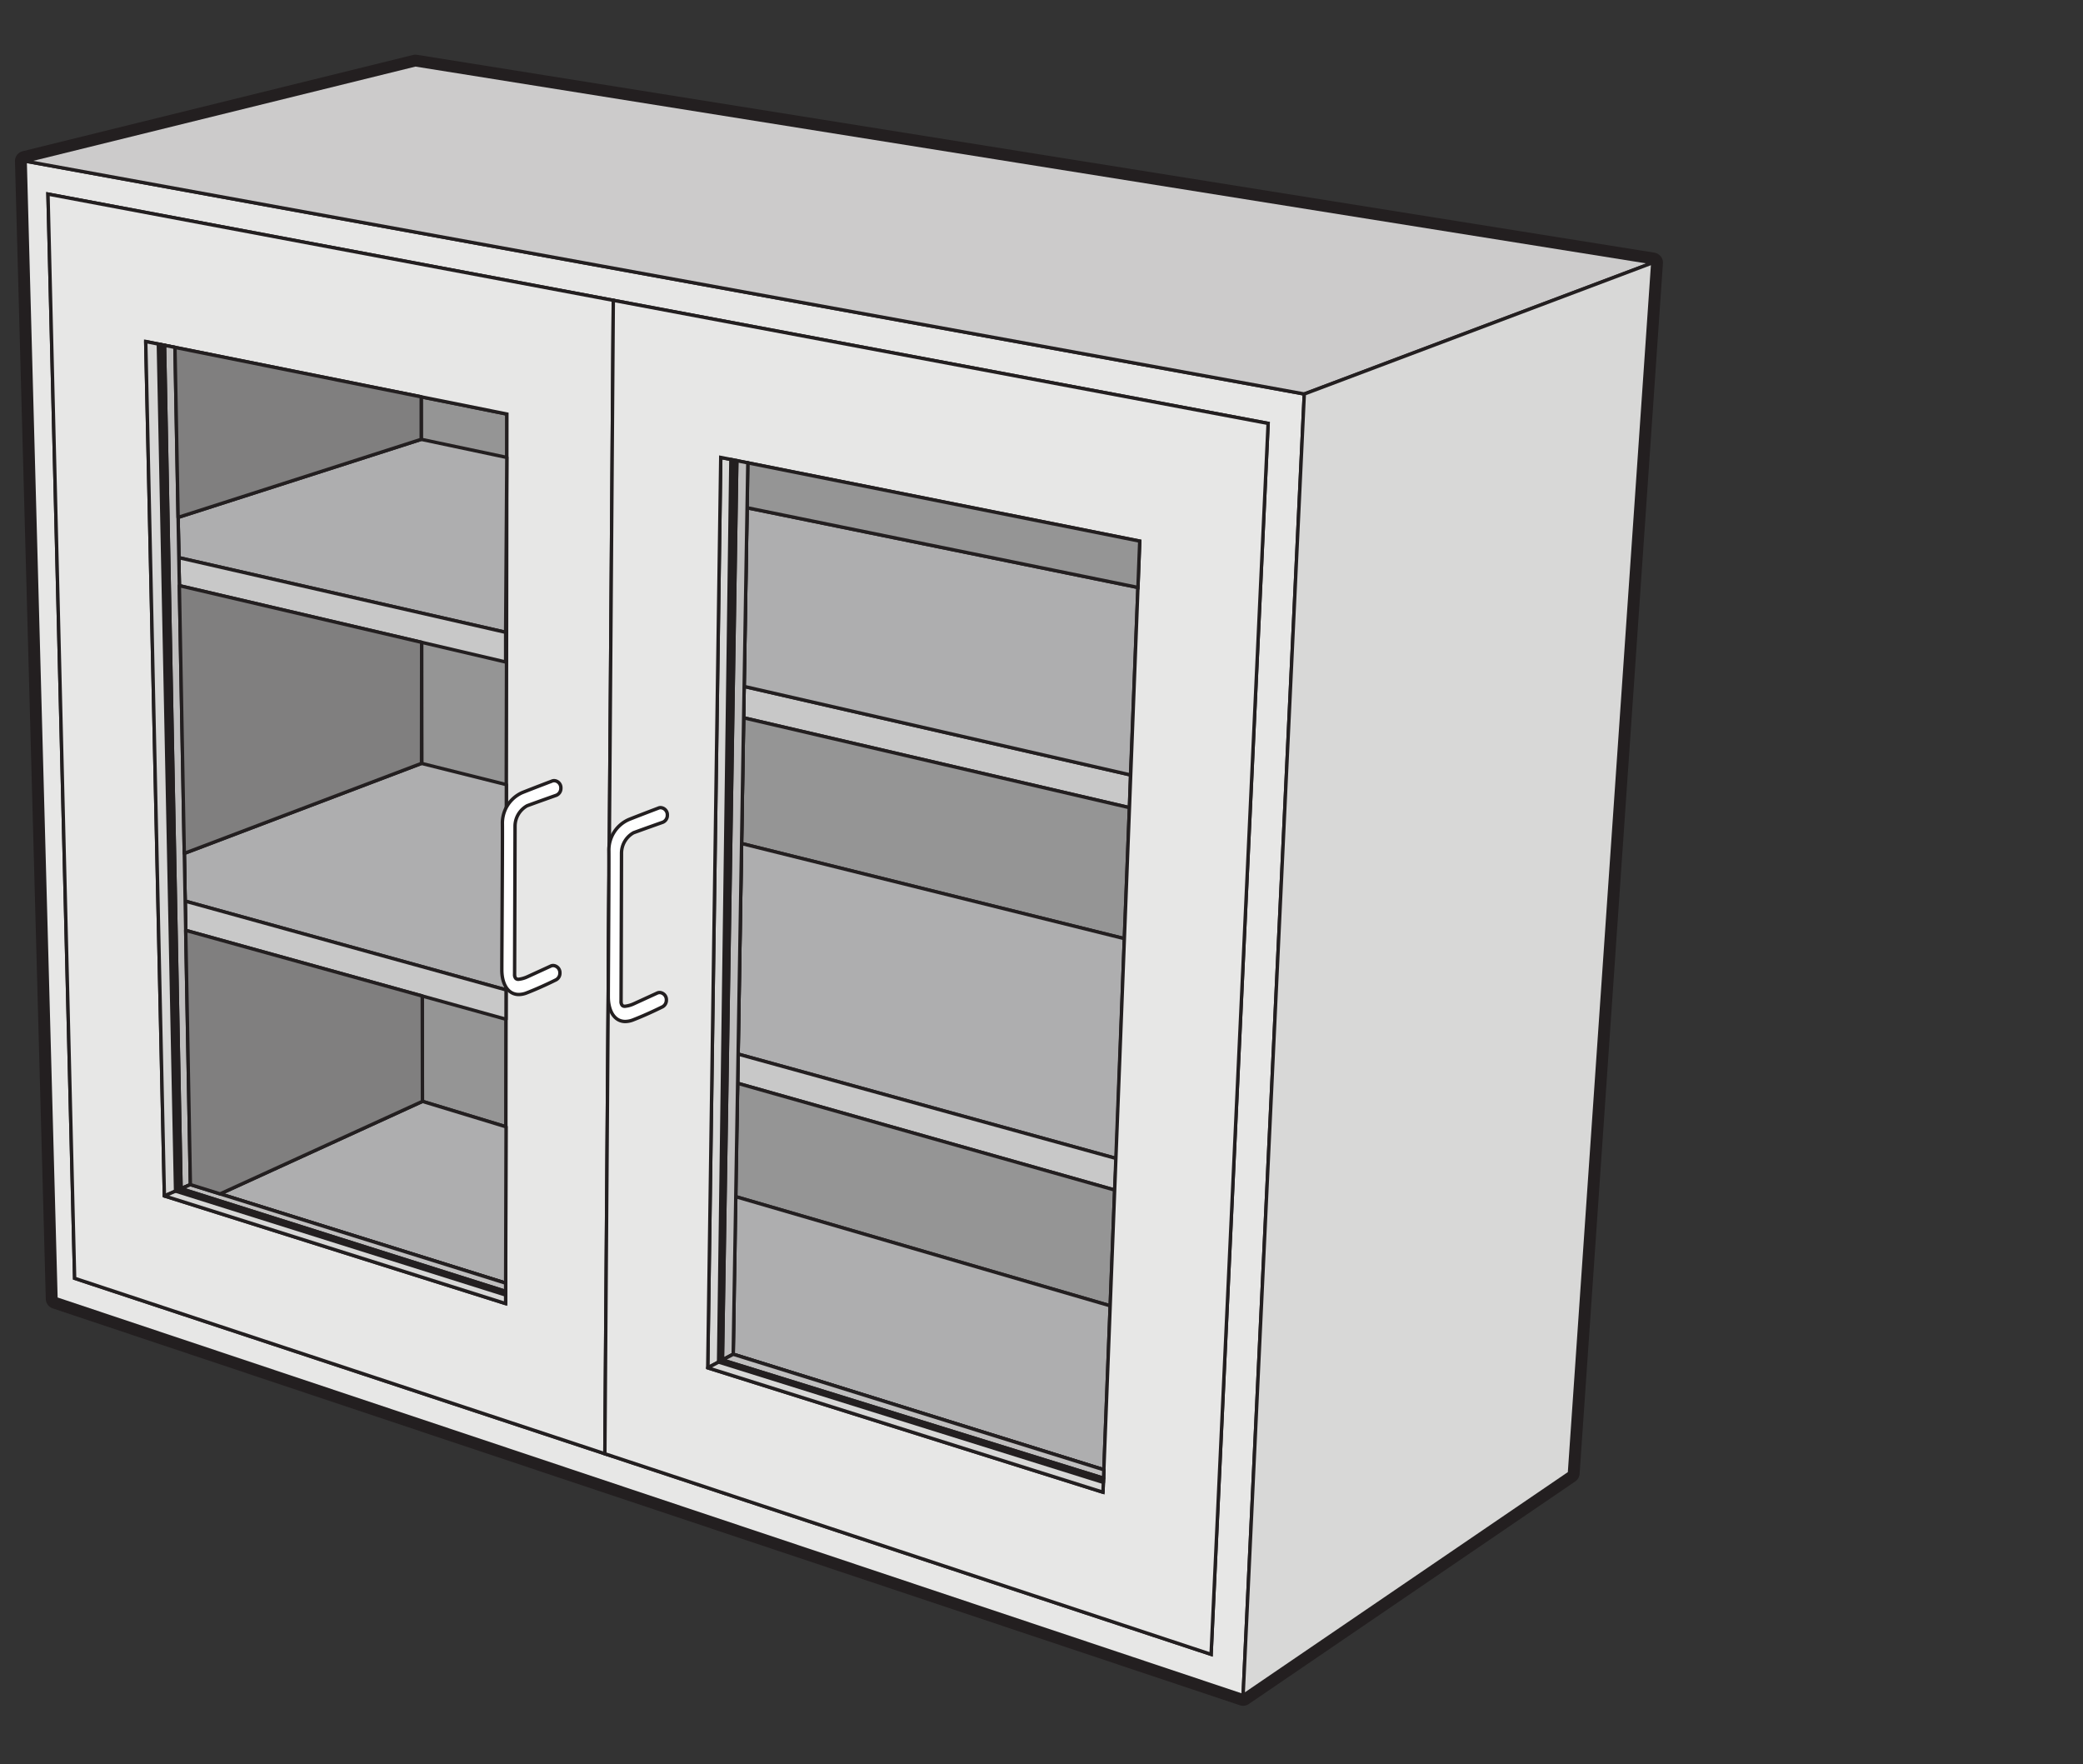 <svg id="Layer_1" data-name="Layer 1" xmlns="http://www.w3.org/2000/svg" viewBox="0 0 307 260">
  <rect x="0" y="0" width="307" height="260" fill="#333333" stroke="none"/>
  <defs>
    <style>
      .cls-1 {
        fill: #231f20;
      }

      .cls-2 {
        fill: #959595;
      }

      .cls-3 {
        fill: #e7e7e6;
      }

      .cls-4 {
        fill: #cccbcb;
      }

      .cls-5 {
        fill: #d8d8d7;
      }

      .cls-6 {
        fill: #c8c8c8;
      }

      .cls-7 {
        fill: #aeaeaf;
      }

      .cls-8 {
        fill: #bfbebe;
      }

      .cls-9 {
        fill: #807f7f;
      }

      .cls-10 {
        fill: #fff;
      }
    </style>
  </defs>
  <title>Teclab Wall Cabinet 3630</title>
  <g>
    <path class="cls-1" d="M183.211,251.387a1.503,1.503,0,0,1-.475-.077L7.773,192.822a1.501,1.501,0,0,1-1.024-1.382L2.206,23.781a1.5,1.5,0,0,1,1.14-1.496L60.865,8.102a1.503,1.503,0,0,1,.596-.025L243.829,37.235a1.5,1.5,0,0,1,1.259,1.584L232.81,217.193a1.501,1.501,0,0,1-.651,1.136l-48.103,32.797A1.501,1.501,0,0,1,183.211,251.387ZM9.719,190.309l173.261,57.92,46.886-31.968,12.135-176.28L61.288,11.087l-56.05,13.82Z"/>
    <g>
      <polygon class="cls-2" points="62.081 58.483 62.262 162.313 74.587 166.062 74.707 61.019 62.081 58.483"/>
      <path class="cls-1" d="M74.587,166.312a.267.267,0,0,1-.073-.011l-12.325-3.749a.251.251,0,0,1-.177-.239l-.181-103.83a.252.252,0,0,1,.092-.194.256.256,0,0,1,.208-.052l12.626,2.536a.25.25,0,0,1,.201.245l-.121,105.043a.25.25,0,0,1-.25.25Zm-12.075-4.185,11.825,3.598.12-104.501L62.331,58.789Z"/>
    </g>
    <g>
      <path class="cls-3" d="M192.231,58.065l-9.02,191.822L8.248,191.399,3.706,23.741ZM7.072,28.603l3.927,159.785,167.498,55.42L186.901,62.397Z"/>
      <path class="cls-1" d="M183.445,250.229,8.003,191.581,3.447,23.44,192.49,57.858ZM8.494,191.217l174.483,58.328L191.97,58.272,3.964,24.041Zm170.237,52.932L10.754,188.57l-.004-.176L6.814,28.3l.304.058L187.16,62.191l-.01.217ZM11.245,188.206l167.018,55.261,8.378-180.865L7.329,28.906Z"/>
    </g>
    <g>
      <path class="cls-3" d="M90.392,44.261,89.146,214.245l-78.147-25.856L7.072,28.603ZM21.478,50.331l2.75,125.917,50.292,15.864L74.707,61.019Z"/>
      <path class="cls-1" d="M89.393,214.59,10.754,188.57l-.004-.176L6.814,28.3l83.83,15.754-.001.209ZM11.245,188.206l77.654,25.693L90.141,44.468,7.329,28.906ZM74.77,192.453,23.982,176.432,21.221,50.024l53.736,10.79v.205Zm-50.296-16.39,49.797,15.708.185-130.547L21.735,50.637Z"/>
    </g>
    <g>
      <polygon class="cls-4" points="61.225 9.558 3.706 23.741 192.231 58.065 243.592 38.716 61.225 9.558"/>
      <path class="cls-1" d="M192.254,58.324l-.068-.013L3.661,23.987l-.015-.489L61.214,9.303l.05.008L243.631,38.47l.049.481ZM4.899,23.704,192.207,57.807l50.416-18.992L61.235,9.813Z"/>
    </g>
    <g>
      <polygon class="cls-5" points="243.592 38.716 231.313 217.09 183.211 249.887 192.231 58.065 243.592 38.716"/>
      <path class="cls-1" d="M182.938,250.376l9.051-192.487.154-.058,51.726-19.486L231.554,217.228Zm9.535-192.135-8.988,191.157,47.588-32.446L243.316,39.087Z"/>
    </g>
    <g>
      <polygon class="cls-6" points="109.677 101.164 109.677 101.164 166.619 114.207 166.46 119.025 109.602 105.786 109.677 101.164"/>
      <path class="cls-1" d="M166.7,119.337l-57.352-13.354.085-5.132,57.442,13.158Zm-56.845-13.749L166.22,118.712l.142-4.308-56.44-12.928Z"/>
    </g>
    <g>
      <polygon class="cls-7" points="110.11 74.832 167.714 86.578 166.619 114.207 109.677 101.164 110.11 74.832"/>
      <path class="cls-1" d="M166.857,114.518l-57.432-13.156.44-26.835.295.06,57.812,11.789Zm-56.926-13.552,56.45,12.93L167.456,86.78,110.355,75.137Z"/>
    </g>
    <g>
      <polygon class="cls-2" points="166.46 119.025 165.706 138.329 109.297 124.313 109.602 105.786 166.46 119.025"/>
      <path class="cls-1" d="M165.944,138.645l-56.9-14.138.313-19.035,57.362,13.356ZM109.55,124.119l55.917,13.893.734-18.791-56.356-13.122Z"/>
    </g>
    <g>
      <polygon class="cls-7" points="165.706 138.329 164.52 170.73 108.788 155.346 109.297 124.313 165.706 138.329"/>
      <path class="cls-1" d="M164.758,171.055l-56.224-15.52.518-31.541,56.911,14.141Zm-55.717-15.899,55.241,15.248,1.167-31.883-55.907-13.891Z"/>
    </g>
    <g>
      <polygon class="cls-6" points="164.52 170.73 164.282 175.378 108.717 159.648 108.788 155.346 164.52 170.73"/>
      <path class="cls-1" d="M164.516,175.705,108.464,159.836l.079-4.817,56.236,15.524ZM108.97,159.46l55.079,15.593.21-4.135-55.227-15.244Z"/>
    </g>
    <g>
      <polygon class="cls-2" points="164.282 175.378 163.623 192.44 108.348 176.332 108.717 159.648 164.282 175.378"/>
      <path class="cls-1" d="M163.86,192.77l-55.767-16.251.381-17.199L164.54,175.191ZM108.602,176.145,163.385,192.11l.64-16.545L108.96,159.977Z"/>
    </g>
    <g>
      <polygon class="cls-7" points="163.623 192.44 162.689 216.607 162.689 216.607 108.061 199.581 108.348 176.332 163.623 192.44"/>
      <path class="cls-1" d="M162.926,216.943l-.311-.097-54.806-17.081L108.102,176,163.88,192.254ZM108.314,199.397l54.138,16.874.914-23.645-54.773-15.962Z"/>
    </g>
    <g>
      <polygon class="cls-7" points="62.262 162.313 32.438 175.949 74.525 189.101 74.587 166.062 62.262 162.313"/>
      <path class="cls-1" d="M74.525,189.351a.243.243,0,0,1-.074-.012L32.363,176.187a.25.25,0,0,1-.029-.466l29.824-13.636a.252.252,0,0,1,.177-.012l12.325,3.749a.251.251,0,0,1,.177.24l-.061,23.039a.25.25,0,0,1-.25.249Zm-41.39-13.446,41.141,12.856.06-22.514L62.28,162.58Z"/>
    </g>
    <g>
      <polygon class="cls-7" points="62.127 112.504 27.162 125.767 27.292 132.8 74.587 145.883 74.63 115.634 62.127 112.504"/>
      <path class="cls-1" d="M74.587,146.133a.258.258,0,0,1-.067-.009l-47.295-13.083a.25.25,0,0,1-.183-.236l-.13-7.033a.249.249,0,0,1,.162-.238L62.038,112.271a.24.24,0,0,1,.149-.009l12.503,3.13a.25.25,0,0,1,.19.242l-.043,30.249a.249.249,0,0,1-.25.25ZM27.538,132.609l46.799,12.946.042-29.726-12.237-3.063L27.415,125.939Z"/>
    </g>
    <g>
      <polygon class="cls-6" points="27.292 132.8 27.371 137.114 74.58 150.212 74.587 145.883 27.292 132.8"/>
      <path class="cls-1" d="M74.58,150.462a.263.263,0,0,1-.067-.009L27.304,137.355a.25.25,0,0,1-.183-.236l-.08-4.314a.25.25,0,0,1,.316-.246l47.295,13.083a.251.251,0,0,1,.184.241l-.006,4.329a.25.25,0,0,1-.25.25Zm-46.962-13.54,46.713,12.961.005-3.81L27.547,133.13Z"/>
    </g>
    <g>
      <polygon class="cls-7" points="62.081 64.748 26.25 76.25 26.359 82.184 74.524 93.185 74.698 67.415 62.081 64.748"/>
      <path class="cls-1" d="M74.524,93.435a.24.24,0,0,1-.056-.006l-48.165-11.001a.25.25,0,0,1-.194-.239L26,76.254a.251.251,0,0,1,.174-.243L62.005,64.509a.248.248,0,0,1,.128-.006L74.75,67.17a.25.25,0,0,1,.198.247l-.174,25.77a.249.249,0,0,1-.25.248ZM26.605,81.984,74.276,92.872l.171-25.255L62.094,65.006,26.503,76.431Z"/>
    </g>
    <g>
      <polygon class="cls-6" points="26.359 82.184 26.435 86.311 74.524 97.56 74.524 93.185 26.359 82.184"/>
      <path class="cls-1" d="M74.524,97.81a.221.221,0,0,1-.057-.007L26.378,86.554a.249.249,0,0,1-.193-.238l-.076-4.127a.249.249,0,0,1,.306-.249L74.58,92.941a.25.25,0,0,1,.194.244V97.56a.25.25,0,0,1-.25.25ZM26.681,86.112,74.274,97.245v-3.86L26.615,82.499Z"/>
    </g>
    <g>
      <polygon class="cls-5" points="106.228 67.415 104.311 201.581 108.061 199.581 110.218 68.211 106.228 67.415"/>
      <path class="cls-1" d="M104.311,201.831a.251.251,0,0,1-.25-.254l1.917-134.166a.25.25,0,0,1,.093-.19.253.253,0,0,1,.206-.051l3.99.797a.25.25,0,0,1,.201.249l-2.157,131.369a.251.251,0,0,1-.132.217l-3.75,2A.25.25,0,0,1,104.311,201.831Zm2.163-134.112-1.907,133.442,3.247-1.731L109.965,68.415Z"/>
    </g>
    <g>
      <path class="cls-3" d="M186.901,62.397l-8.404,181.411L89.146,214.245,90.392,44.261Zm-80.672,5.018-1.917,134.166,58.25,18.334,5.417-140.167Z"/>
      <path class="cls-1" d="M178.731,244.149,88.895,214.425,90.145,43.96l.294.055L187.16,62.191l-.01.217Zm-89.334-30.084,88.865,29.403,8.378-180.865L90.64,44.562Zm73.401,6.187-58.74-18.488.002-.186,1.921-134.466L168.236,79.544l-.008.213ZM104.564,201.398l57.76,18.18L167.72,79.951,106.474,67.718Z"/>
    </g>
    <g>
      <polygon class="cls-2" points="167.978 79.748 167.714 86.578 110.11 74.832 110.218 68.211 167.978 79.748"/>
      <path class="cls-1" d="M167.953,86.881,109.857,75.035l.117-7.127L168.236,79.544ZM110.364,74.628l57.112,11.646.244-6.323L110.464,68.515Z"/>
    </g>
    <g>
      <polygon class="cls-8" points="110.218 68.211 108.596 67.887 106.477 200.426 108.061 199.581 110.218 68.211"/>
      <path class="cls-1" d="M106.477,200.676a.25.25,0,0,1-.25-.254l2.119-132.539a.251.251,0,0,1,.299-.241l1.622.324a.25.25,0,0,1,.201.249l-2.157,131.369a.25.25,0,0,1-.132.217l-1.585.846A.25.25,0,0,1,106.477,200.676ZM108.841,68.191l-2.107,131.815,1.08-.577L109.965,68.415Z"/>
    </g>
    <g>
      <polygon class="cls-1" points="107.72 67.712 108.596 67.887 106.477 200.426 105.907 200.73 107.72 67.712"/>
      <path class="cls-1" d="M105.907,200.98a.251.251,0,0,1-.25-.253L107.47,67.709a.25.25,0,0,1,.299-.242l.876.175a.25.25,0,0,1,.201.249L106.727,200.43a.251.251,0,0,1-.132.217l-.569.304A.25.25,0,0,1,105.907,200.98ZM107.966,68.016,106.163,200.31l.066-.035,2.113-132.184Z"/>
    </g>
    <g>
      <polygon class="cls-5" points="104.311 201.581 162.561 219.915 162.689 216.607 108.061 199.581 104.311 201.581"/>
      <path class="cls-1" d="M162.561,220.165a.252.252,0,0,1-.075-.012l-58.25-18.334a.25.25,0,0,1-.043-.459l3.75-2a.25.25,0,0,1,.192-.018l54.628,17.026a.25.25,0,0,1,.176.248l-.128,3.308a.251.251,0,0,1-.25.24ZM104.955,201.521l57.369,18.057.108-2.789L108.087,199.85Z"/>
    </g>
    <g>
      <polygon class="cls-8" points="108.061 199.581 106.477 200.426 162.641 217.848 162.689 216.607 108.061 199.581"/>
      <path class="cls-1" d="M162.641,218.098a.259.259,0,0,1-.074-.011L106.403,200.665a.25.25,0,0,1-.044-.46l1.584-.846a.25.25,0,0,1,.192-.018l54.628,17.026a.25.25,0,0,1,.176.248l-.048,1.241a.25.25,0,0,1-.25.24Zm-55.519-17.733,55.281,17.148.028-.724L108.087,199.85Z"/>
    </g>
    <g>
      <polygon class="cls-1" points="105.907 200.73 106.477 200.426 162.641 217.848 162.617 218.469 105.907 200.73"/>
      <path class="cls-1" d="M162.617,218.719a.246.246,0,0,1-.075-.012l-56.71-17.739a.25.25,0,0,1-.043-.459l.569-.304a.25.25,0,0,1,.192-.018l56.164,17.422a.25.25,0,0,1,.176.248l-.024.621a.25.25,0,0,1-.249.24ZM122.5,205.658l39.88,12.475.004-.103Z"/>
    </g>
    <g>
      <polygon class="cls-5" points="21.478 50.331 24.228 176.248 28.061 174.581 25.788 51.196 21.478 50.331"/>
      <path class="cls-1" d="M24.228,176.498a.25.25,0,0,1-.25-.245l-2.75-125.917a.25.25,0,0,1,.299-.25l4.311.865a.251.251,0,0,1,.201.241l2.273,123.384a.251.251,0,0,1-.15.234l-3.833,1.667A.256.256,0,0,1,24.228,176.498ZM21.735,50.637,24.47,175.87l3.338-1.452L25.542,51.402Z"/>
    </g>
    <g>
      <polygon class="cls-8" points="25.788 51.196 24.25 50.887 26.687 175.178 28.061 174.581 25.788 51.196"/>
      <path class="cls-1" d="M26.687,175.428a.254.254,0,0,1-.135-.04.251.251,0,0,1-.115-.206L24,50.892a.25.25,0,0,1,.09-.196.253.253,0,0,1,.21-.054l1.538.309a.251.251,0,0,1,.201.241l2.273,123.384a.251.251,0,0,1-.15.234l-1.374.598A.254.254,0,0,1,26.687,175.428ZM24.506,51.194,26.93,174.8l.878-.382L25.542,51.402Z"/>
    </g>
    <g>
      <polygon class="cls-1" points="23.337 50.704 24.25 50.887 26.687 175.178 25.873 175.533 23.337 50.704"/>
      <path class="cls-1" d="M25.873,175.783a.254.254,0,0,1-.135-.04.251.251,0,0,1-.115-.206L23.087,50.709a.25.25,0,0,1,.299-.25l.913.184a.25.25,0,0,1,.201.24l2.437,124.291a.251.251,0,0,1-.15.234l-.814.354A.254.254,0,0,1,25.873,175.783ZM23.593,51.01l2.523,124.144.318-.139L24.005,51.093Z"/>
    </g>
    <g>
      <polygon class="cls-5" points="24.228 176.248 74.521 192.112 74.525 189.101 28.061 174.581 24.228 176.248"/>
      <path class="cls-1" d="M74.521,192.362a.252.252,0,0,1-.075-.012L24.153,176.486a.25.25,0,0,1-.024-.468l3.833-1.667a.246.246,0,0,1,.174-.009L74.6,188.863a.249.249,0,0,1,.175.238l-.004,3.011a.25.25,0,0,1-.25.25ZM24.941,176.21l49.33,15.561.004-2.486L28.076,174.847Z"/>
    </g>
    <g>
      <polygon class="cls-8" points="28.061 174.581 26.687 175.178 74.523 190.315 74.525 189.101 28.061 174.581"/>
      <path class="cls-1" d="M74.523,190.565a.246.246,0,0,1-.075-.012L26.611,175.417a.25.25,0,0,1-.024-.468l1.374-.598a.246.246,0,0,1,.174-.009L74.6,188.863a.249.249,0,0,1,.175.239l-.002,1.214a.249.249,0,0,1-.25.25Zm-47.124-15.424,46.874,14.833.002-.689L28.076,174.847Z"/>
    </g>
    <g>
      <polygon class="cls-1" points="25.873 175.533 26.687 175.178 74.523 190.315 74.523 190.849 25.873 175.533"/>
      <path class="cls-1" d="M74.523,191.099a.252.252,0,0,1-.076-.012L25.799,175.771a.25.25,0,0,1-.025-.468l.814-.354a.253.253,0,0,1,.175-.009l47.836,15.137a.25.25,0,0,1,.174.238l0,.534a.25.25,0,0,1-.25.25ZM26.586,175.495l47.687,15.014v-.01L26.701,175.445Z"/>
    </g>
    <g>
      <polygon class="cls-9" points="27.371 137.114 28.061 174.581 32.438 175.949 62.262 162.313 62.235 146.787 27.371 137.114"/>
      <path class="cls-1" d="M32.438,176.199a.244.244,0,0,1-.075-.012l-4.376-1.368a.249.249,0,0,1-.176-.233l-.69-37.467a.251.251,0,0,1,.317-.246l34.864,9.673a.251.251,0,0,1,.183.241l.027,15.526a.249.249,0,0,1-.146.228L32.542,176.176A.258.258,0,0,1,32.438,176.199Zm-4.13-1.803,4.113,1.286,29.591-13.529-.027-15.176-34.358-9.533Z"/>
    </g>
    <g>
      <polygon class="cls-9" points="62.081 58.483 25.788 51.196 26.25 76.25 62.081 64.748 62.081 58.483"/>
      <path class="cls-1" d="M26.25,76.5a.247.247,0,0,1-.145-.047A.25.25,0,0,1,26,76.254l-.461-25.054a.249.249,0,0,1,.09-.196.253.253,0,0,1,.21-.054L62.13,58.238a.25.25,0,0,1,.201.245v6.265a.251.251,0,0,1-.173.238L26.326,76.488A.258.258,0,0,1,26.25,76.5Zm-.206-24.997.45,24.406L61.831,64.565V58.688Z"/>
    </g>
    <g>
      <polygon class="cls-9" points="62.144 94.664 26.435 86.311 27.162 125.767 62.127 112.504 62.144 94.664"/>
      <path class="cls-1" d="M27.162,126.017a.25.25,0,0,1-.25-.245l-.727-39.456a.25.25,0,0,1,.307-.248L62.201,94.42a.249.249,0,0,1,.193.243l-.017,17.841a.249.249,0,0,1-.162.233L27.251,126.001A.244.244,0,0,1,27.162,126.017Zm-.471-39.39.714,38.78,34.471-13.076.017-17.47Z"/>
    </g>
    <g>
      <path class="cls-10" d="M77.76,143.938c-1.317.534-1.919.602-1.916-.37.007-1.95.065-20.298.065-21.799a3.463,3.463,0,0,1,1.778-3.021c1.486-.55,4.308-1.547,4.308-1.547a1.102,1.102,0,0,0,.669-1.048,1.05,1.05,0,0,0-.983-1.105.89.89,0,0,0-.383.087s-2.704,1.023-4.33,1.676a4.89,4.89,0,0,0-2.921,4.614c.031,2.261-.086,19.006-.086,21.537,0,2.397,1.279,4.29,3.671,3.363,2.15-.833,4.222-1.876,4.222-1.876a1.103,1.103,0,0,0,.669-1.048,1.05,1.05,0,0,0-.983-1.107.88.88,0,0,0-.383.088Z"/>
      <path class="cls-1" d="M76.466,146.815c-1.648,0-2.755-1.549-2.755-3.853,0-.914.015-3.683.033-6.954.032-5.854.073-13.138.053-14.58a5.174,5.174,0,0,1,3.079-4.85c1.61-.645,4.308-1.667,4.335-1.677a1.1,1.1,0,0,1,.471-.103,1.3,1.3,0,0,1,1.233,1.355,1.351,1.351,0,0,1-.831,1.282c-.033.012-2.843,1.004-4.31,1.547a3.212,3.212,0,0,0-1.615,2.787c0,1.491-.056,19.634-.065,21.8-.001.281.054.397.101.443.015.015.061.061.213.061a4.28,4.28,0,0,0,1.257-.367l3.386-1.552a1.124,1.124,0,0,1,.487-.11,1.301,1.301,0,0,1,1.233,1.357,1.354,1.354,0,0,1-.831,1.282c.003,0-2.083,1.047-4.22,1.875A3.505,3.505,0,0,1,76.466,146.815Zm5.215-31.517a.64.64,0,0,0-.276.063c-.045.018-2.738,1.038-4.344,1.682a4.663,4.663,0,0,0-2.765,4.379c.02,1.447-.02,8.734-.053,14.589-.018,3.269-.033,6.037-.033,6.951,0,1.547.59,3.353,2.255,3.353a2.993,2.993,0,0,0,1.075-.224c2.113-.818,4.179-1.855,4.199-1.866a.86.86,0,0,0,.532-.824.803.803,0,0,0-.733-.857.628.628,0,0,0-.275.064l-3.4,1.558a4.214,4.214,0,0,1-1.456.408.767.767,0,0,1-.567-.209,1.078,1.078,0,0,1-.247-.798c.008-2.166.065-20.307.065-21.798A3.726,3.726,0,0,1,77.6,118.513c1.47-.544,4.283-1.538,4.311-1.548a.85.85,0,0,0,.502-.812A.802.802,0,0,0,81.681,115.297Z"/>
    </g>
    <g>
      <path class="cls-10" d="M93.45,147.916c-1.317.534-1.919.603-1.915-.369.007-1.95.064-20.298.064-21.8a3.462,3.462,0,0,1,1.778-3.022c1.486-.549,4.308-1.546,4.308-1.546a1.103,1.103,0,0,0,.669-1.048,1.05,1.05,0,0,0-.983-1.106.879.879,0,0,0-.383.088s-2.704,1.023-4.33,1.675a4.89,4.89,0,0,0-2.922,4.614c.031,2.261-.086,19.006-.086,21.537,0,2.396,1.279,4.29,3.671,3.363,2.15-.833,4.221-1.876,4.221-1.876a1.102,1.102,0,0,0,.669-1.048,1.05,1.05,0,0,0-.983-1.105.89.89,0,0,0-.383.087Z"/>
      <path class="cls-1" d="M92.156,150.792c-1.648,0-2.755-1.549-2.755-3.853,0-.914.016-3.683.033-6.954.033-5.854.073-13.138.053-14.58a5.175,5.175,0,0,1,3.079-4.85c1.61-.645,4.308-1.666,4.335-1.676a1.091,1.091,0,0,1,.471-.104,1.301,1.301,0,0,1,1.233,1.356,1.354,1.354,0,0,1-.831,1.282c-.005.002-2.825.998-4.31,1.546a3.212,3.212,0,0,0-1.614,2.787c0,1.492-.056,19.635-.064,21.801-.002.281.054.396.1.443.015.015.061.061.213.061a4.29,4.29,0,0,0,1.258-.367l3.386-1.552a1.137,1.137,0,0,1,.487-.109,1.3,1.3,0,0,1,1.233,1.355A1.351,1.351,0,0,1,97.63,148.66h0c.004,0-2.083,1.047-4.219,1.875A3.505,3.505,0,0,1,92.156,150.792Zm5.215-31.518a.628.628,0,0,0-.274.064c-.047.018-2.74,1.038-4.346,1.682a4.663,4.663,0,0,0-2.765,4.378c.02,1.447-.02,8.734-.053,14.589-.018,3.269-.033,6.037-.033,6.951,0,1.547.591,3.353,2.255,3.353a2.994,2.994,0,0,0,1.076-.224c2.113-.818,4.179-1.855,4.199-1.866a.858.858,0,0,0,.532-.824.802.802,0,0,0-.733-.856.645.645,0,0,0-.276.063l-3.399,1.557a4.224,4.224,0,0,1-1.456.408.77.77,0,0,1-.567-.208,1.079,1.079,0,0,1-.246-.798c.008-2.166.064-20.308.064-21.799a3.727,3.727,0,0,1,1.941-3.256c1.487-.549,4.312-1.547,4.312-1.547a.85.85,0,0,0,.503-.812A.803.803,0,0,0,97.371,119.275Z"/>
    </g>
  </g>
</svg>
